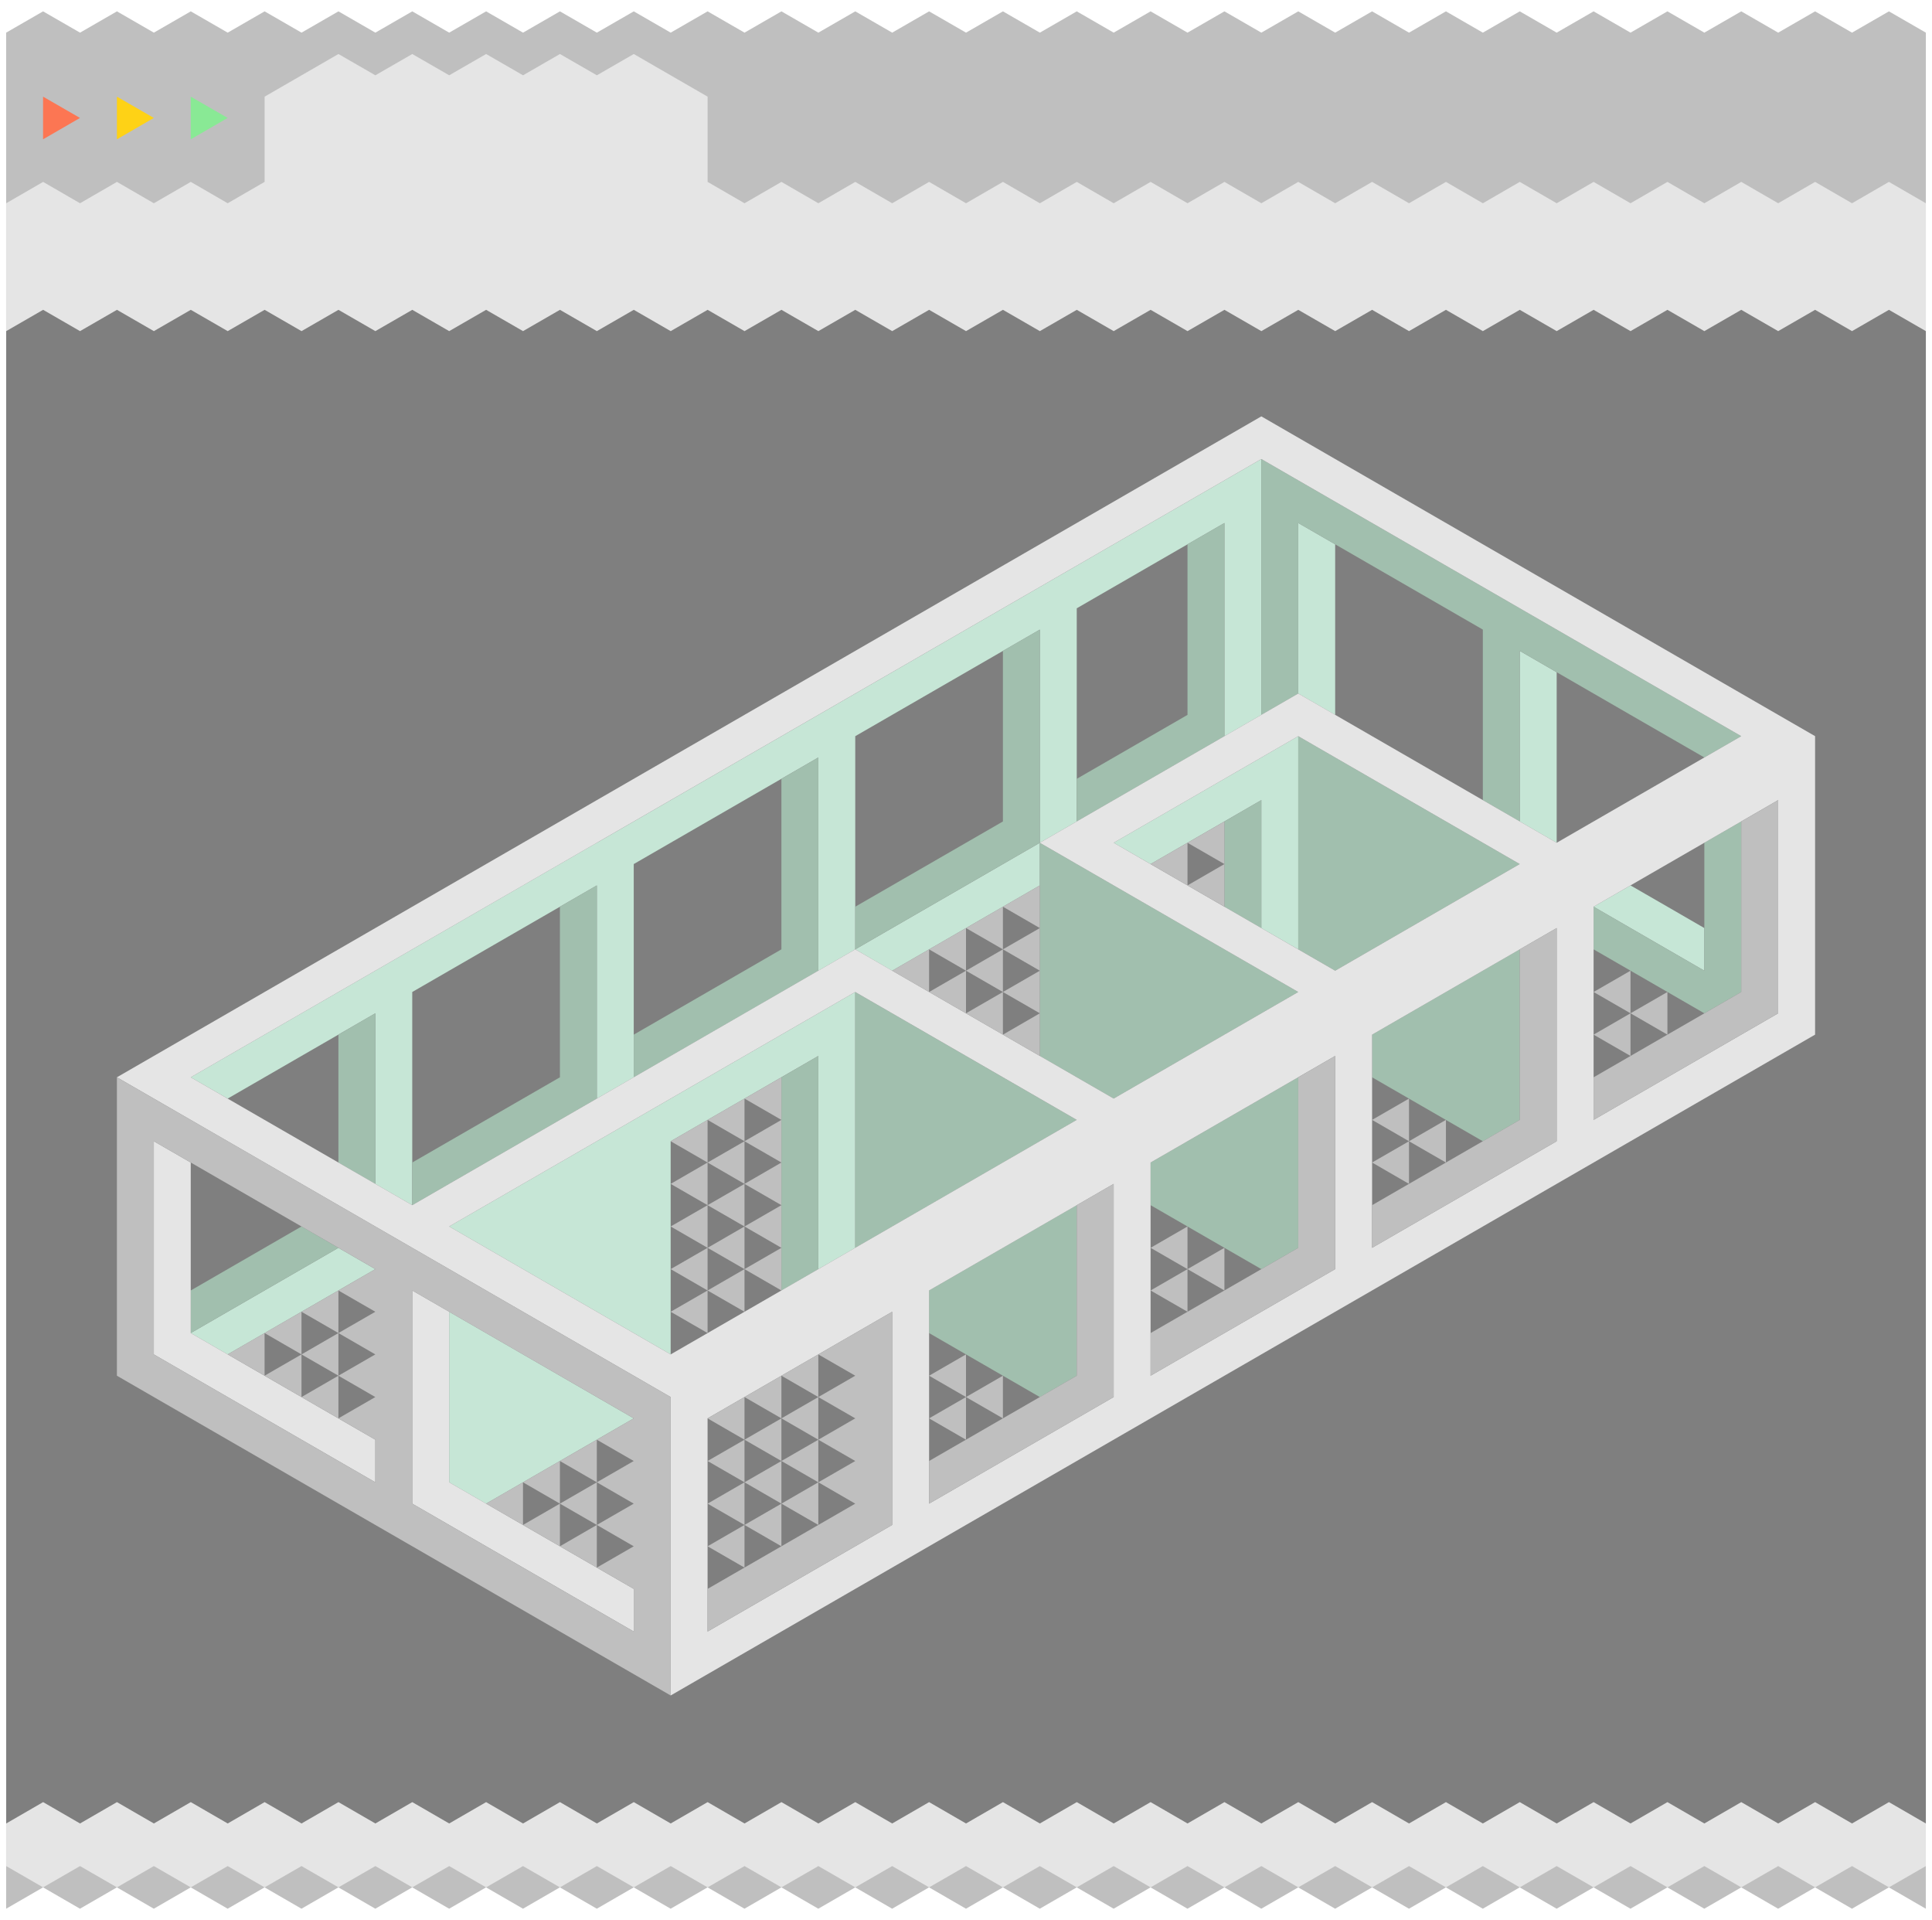 <?xml version="1.0" encoding="utf-8"?>
<!-- Generator: Adobe Illustrator 16.0.0, SVG Export Plug-In . SVG Version: 6.00 Build 0)  -->
<!DOCTYPE svg PUBLIC "-//W3C//DTD SVG 1.1//EN" "http://www.w3.org/Graphics/SVG/1.1/DTD/svg11.dtd">
<svg version="1.1" id="Layer_1" xmlns="http://www.w3.org/2000/svg" xmlns:xlink="http://www.w3.org/1999/xlink" x="0px" y="0px"
	 width="314px" height="312px" viewBox="0 0 314 312" enable-background="new 0 0 314 312" xml:space="preserve">
<g>
	<path fill="#BFBFBF" d="M307,1.845l-6,3.461l-6-3.461l-6,3.461l-6-3.461l-6,3.461l-6-3.461l-6,3.461l-6-3.461l-6,3.461l-6-3.461
		l-6,3.461l-6-3.461l-6,3.461l-6-3.461l-6,3.461l-6-3.461l-6,3.461l-6-3.461l-6,3.461l-6-3.461l-6,3.461l-6-3.461l-6,3.461l-6-3.461
		l-6,3.461l-6-3.461l-6,3.461l-6-3.461l-6,3.461l-6-3.461l-6,3.461l-6-3.461l-6,3.461l-6-3.461l-6,3.461l-6-3.461l-6,3.461l-6-3.461
		l-6,3.461l-6-3.461l-6,3.461l-6-3.461l-6,3.461l-6-3.461l-6,3.461l-6-3.461l-6,3.461l-6-3.461l-6,3.461L7,1.845L1,5.306v304.85
		l6-3.469l6,3.469l6-3.469l6,3.469l6-3.469l6,3.469l6-3.469l6,3.469l6-3.469l6,3.469l6-3.469l6,3.469l6-3.469l6,3.469l6-3.469
		l6,3.469l6-3.469l6,3.469l6-3.469l6,3.469l6-3.469l6,3.469l6-3.469l6,3.469l6-3.469l6,3.469l6-3.469l6,3.469l6-3.469l6,3.469
		l6-3.469l6,3.469l6-3.469l6,3.469l6-3.469l6,3.469l6-3.469l6,3.469l6-3.469l6,3.469l6-3.469l6,3.469l6-3.469l6,3.469l6-3.469
		l6,3.469l6-3.469l6,3.469l6-3.469l6,3.469l6-3.469l6,3.469V5.306L307,1.845L307,1.845z"/>
	<path fill="#E5E5E5" d="M307,29.556l-6,3.471l-6-3.471l-6,3.471l-6-3.471l-6,3.471l-6-3.471l-6,3.471l-6-3.471l-6,3.471l-6-3.471
		l-6,3.471l-6-3.471l-6,3.471l-6-3.471l-6,3.471l-6-3.471l-6,3.471l-6-3.471l-6,3.471l-6-3.471l-6,3.471l-6-3.471l-6,3.471l-6-3.471
		l-6,3.471l-6-3.471l-6,3.471l-6-3.471l-6,3.471l-6-3.471l-6,3.471l-6-3.471v-13.85l-12-6.93l-6,3.459l-6-3.459l-6,3.459l-6-3.459
		l-6,3.459l-6-3.459l-6,3.459l-6-3.459l-12,6.93v13.85l-6,3.471l-6-3.471l-6,3.471l-6-3.471l-6,3.471l-6-3.471l-6,3.471v270.2
		l6,3.46l6-3.46l6,3.46l6-3.46l6,3.46l6-3.46l6,3.46l6-3.46l6,3.46l6-3.46l6,3.46l6-3.46l6,3.46l6-3.46l6,3.46l6-3.46l6,3.46l6-3.46
		l6,3.46l6-3.46l6,3.46l6-3.46l6,3.46l6-3.46l6,3.46l6-3.46l6,3.46l6-3.46l6,3.46l6-3.46l6,3.46l6-3.46l6,3.46l6-3.46l6,3.46l6-3.46
		l6,3.46l6-3.46l6,3.46l6-3.46l6,3.46l6-3.46l6,3.46l6-3.46l6,3.46l6-3.46l6,3.46l6-3.46l6,3.46l6-3.46l6,3.46l6-3.46v-270.2
		L307,29.556L307,29.556z"/>
	<path fill="#7F7F7F" d="M307,50.345l-6,3.461l-6-3.461l-6,3.461l-6-3.461l-6,3.461l-6-3.461l-6,3.461l-6-3.461l-6,3.461l-6-3.461
		l-6,3.461l-6-3.461l-6,3.461l-6-3.461l-6,3.461l-6-3.461l-6,3.461l-6-3.461l-6,3.461l-6-3.461l-6,3.461l-6-3.461l-6,3.461l-6-3.461
		l-6,3.461l-6-3.461l-6,3.461l-6-3.461l-6,3.461l-6-3.461l-6,3.461l-6-3.461l-6,3.461l-6-3.461l-6,3.461l-6-3.461l-6,3.461l-6-3.461
		l-6,3.461l-6-3.461l-6,3.461l-6-3.461l-6,3.461l-6-3.461l-6,3.461l-6-3.461l-6,3.461l-6-3.461l-6,3.461l-6-3.461l-6,3.461v242.5
		l6-3.471l6,3.471l6-3.471l6,3.471l6-3.471l6,3.471l6-3.471l6,3.471l6-3.471l6,3.471l6-3.471l6,3.471l6-3.471l6,3.471l6-3.471
		l6,3.471l6-3.471l6,3.471l6-3.471l6,3.471l6-3.471l6,3.471l6-3.471l6,3.471l6-3.471l6,3.471l6-3.471l6,3.471l6-3.471l6,3.471
		l6-3.471l6,3.471l6-3.471l6,3.471l6-3.471l6,3.471l6-3.471l6,3.471l6-3.471l6,3.471l6-3.471l6,3.471l6-3.471l6,3.471l6-3.471
		l6,3.471l6-3.471l6,3.471l6-3.471l6,3.471l6-3.471l6,3.471v-242.5L307,50.345L307,50.345z"/>
	<polygon fill="#FC7653" points="13,19.165 7,22.636 7,15.706 13,19.165 	"/>
	<polygon fill="#FED216" points="25,19.165 19,22.636 19,15.706 25,19.165 	"/>
	<polygon fill="#89E995" points="37,19.165 31,22.636 31,15.706 37,19.165 	"/>
	<g>
		<polygon fill="#C6E6D6" points="49,206.227 31,216.616 37,220.085 61,206.227 55,202.765 49,206.227 		"/>
		<polygon fill="#C6E6D6" points="91,223.546 73,213.155 73,240.866 79,244.335 103,230.477 91,223.546 		"/>
		<polygon fill="#C6E6D6" points="127,168.126 73,199.296 109,220.085 109,185.446 133,171.585 133,206.227 139,202.765 
			139,161.196 127,168.126 		"/>
		<polygon fill="#C6E6D6" points="157,143.876 139,154.265 145,157.735 169,143.876 169,136.946 157,143.876 		"/>
		<polygon fill="#C6E6D6" points="187,91.915 199,84.985 199,119.626 205,116.165 205,74.595 97.009,136.951 97,136.946 31,175.056 
			37,178.515 61,164.655 61,192.376 67,195.835 67,161.196 97,143.876 97,178.515 103,175.056 103,140.405 133,123.085 133,157.735 
			139,154.265 139,119.626 169,102.306 169,136.946 175,133.485 175,98.845 187,91.915 		"/>
		<polygon fill="#C6E6D6" points="199,126.556 181,136.946 187,140.405 205,130.015 205,150.806 211,154.265 211,119.626 
			199,126.556 		"/>
		<polygon fill="#C6E6D6" points="211,91.915 211,112.696 217,116.165 217,88.446 211,84.985 211,91.915 		"/>
		<polygon fill="#C6E6D6" points="247,112.696 247,133.485 253,136.946 253,109.235 247,105.765 247,112.696 		"/>
		<polygon fill="#C6E6D6" points="271,147.335 265,143.876 259,147.335 277,157.735 277,150.806 271,147.335 		"/>
	</g>
	<g>
		<polygon fill="#A1BFAE" points="43,202.765 31,209.696 31,216.616 55,202.765 49,199.296 43,202.765 		"/>
		<polygon fill="#A1BFAE" points="55,175.056 55,188.905 61,192.376 61,164.655 55,168.126 55,175.056 		"/>
		<polygon fill="#A1BFAE" points="91,154.265 91,175.056 67,188.905 67,195.835 97,178.515 97,143.876 91,147.335 91,154.265 		"/>
		<polygon fill="#A1BFAE" points="127,133.485 127,154.265 103,168.126 103,175.056 133,157.735 133,123.085 127,126.556 
			127,133.485 		"/>
		<polygon fill="#A1BFAE" points="127,181.977 127,209.696 133,206.227 133,171.585 127,175.056 127,181.977 		"/>
		<polygon fill="#A1BFAE" points="169,123.085 169,102.306 163,105.765 163,133.485 139,147.335 139,154.265 169,136.946 
			169,123.085 		"/>
		<polygon fill="#A1BFAE" points="163,175.056 139,161.196 139,202.765 175,181.977 163,175.056 		"/>
		<polygon fill="#A1BFAE" points="163,202.765 151,209.696 151,216.616 169,227.015 175,223.546 175,195.835 163,202.765 		"/>
		<polygon fill="#A1BFAE" points="187,126.556 199,119.626 199,84.985 193,88.446 193,116.165 175,126.556 175,133.485 187,126.556 
					"/>
		<polygon fill="#A1BFAE" points="199,140.405 199,147.335 205,150.806 205,130.015 199,133.485 199,140.405 		"/>
		<polygon fill="#A1BFAE" points="199,154.265 169,136.946 169,171.585 181,178.515 211,161.196 199,154.265 		"/>
		<polygon fill="#A1BFAE" points="199,181.977 187,188.905 187,195.835 205,206.227 211,202.765 211,175.056 199,181.977 		"/>
		<polygon fill="#A1BFAE" points="235,133.485 211,119.626 211,154.265 217,157.735 247,140.405 235,133.485 		"/>
		<polygon fill="#A1BFAE" points="235,161.196 223,168.126 223,175.056 241,185.446 247,181.977 247,154.265 235,161.196 		"/>
		<polygon fill="#A1BFAE" points="265,116.165 277,123.085 283,119.626 205,74.595 205,116.165 211,112.696 211,84.985 241,102.306 
			241,130.015 247,133.485 247,105.765 265,116.165 		"/>
		<polygon fill="#A1BFAE" points="277,143.876 277,157.735 259,147.335 259,154.265 277,164.655 283,161.196 283,133.485 
			277,136.946 277,143.876 		"/>
	</g>
	<g>
		<polygon fill="#E5E5E5" points="49,227.015 31,216.616 31,188.905 25,185.446 25,220.085 61,240.866 61,233.946 49,227.015 		"/>
		<polygon fill="#E5E5E5" points="91,251.265 73,240.866 73,213.155 67,209.696 67,244.335 103,265.116 103,258.187 91,251.265 		
			"/>
		<path fill="#E5E5E5" d="M289,116.16l-84-48.502L19,175.053l90,51.961v48.492l186-107.383v-48.502L289,116.16L289,116.16z
			 M145,220.085v27.712l-30,17.321v-34.642l30-17.321V220.085L145,220.085z M145,199.295l-36,20.79l-36-20.79l66-38.101l36,20.78
			L145,199.295L145,199.295z M181,199.295v27.72l-30,17.321v-34.64l30-17.321V199.295L181,199.295z M217,178.513v27.712l-30,17.321
			v-34.642l30-17.321V178.513L217,178.513z M217,157.736l-36-20.79l30-17.321l36,20.78L217,157.736L217,157.736z M253,157.734
			v27.712l-30,17.318v-34.64l30-17.321V157.734L253,157.734z M253,136.944l-42-24.251l-42,24.251l42,24.251l-30,17.318l-42-24.251
			l-72,41.572l-36-20.78L205,74.59l78,45.033L253,136.944L253,136.944z M289,136.946v27.71l-30,17.32v-34.642l30-17.321V136.946
			L289,136.946z"/>
	</g>
	<g>
		<polygon fill="#BFBFBF" points="109,185.446 115,188.905 115,181.977 109,185.446 		"/>
		<polygon fill="#BFBFBF" points="109,192.376 115,195.835 115,188.905 109,192.376 		"/>
		<polygon fill="#BFBFBF" points="109,199.296 115,202.765 115,195.835 109,199.296 		"/>
		<polygon fill="#BFBFBF" points="109,206.227 115,209.696 115,202.765 109,206.227 		"/>
		<polygon fill="#BFBFBF" points="115,216.616 115,209.696 109,213.155 115,216.616 		"/>
		<polygon fill="#BFBFBF" points="121,185.446 115,188.905 121,192.376 121,185.446 		"/>
		<polygon fill="#BFBFBF" points="121,192.376 115,195.835 121,199.296 121,192.376 		"/>
		<polygon fill="#BFBFBF" points="121,199.296 115,202.765 121,206.227 121,199.296 		"/>
		<polygon fill="#BFBFBF" points="121,206.227 115,209.696 121,213.155 121,206.227 		"/>
		<polygon fill="#BFBFBF" points="127,195.835 127,188.905 121,192.376 127,195.835 		"/>
		<polygon fill="#BFBFBF" points="127,202.765 127,195.835 121,199.296 127,202.765 		"/>
		<polygon fill="#BFBFBF" points="127,209.696 127,202.765 121,206.227 127,209.696 		"/>
		<path fill="#BFBFBF" d="M97,220.084l-66-38.111v0.004l-12-6.921v48.49l6,3.469l0.001-0.001L109,275.506v-48.492L97,220.084
			L97,220.084z M61,213.154l-6,3.461l6,3.469l-6,3.461l6,3.469l-6,3.461l6,3.472v6.92l-30-17.321h-0.001L25,220.085v-34.639l6,3.459
			v-0.002l30,17.321l-6,3.471L61,213.154L61,213.154z M103,237.405l-6,3.461l6,3.469l-6,3.461l6,3.469l-6,3.462l6,3.461v6.93
			l-36-20.782v-34.64l36,20.779l-6,3.472L103,237.405L103,237.405z"/>
		<polygon fill="#BFBFBF" points="37,220.085 43,223.546 43,216.616 37,220.085 		"/>
		<polygon fill="#BFBFBF" points="49,213.155 43,216.616 49,220.085 49,213.155 		"/>
		<polygon fill="#BFBFBF" points="43,223.546 49,227.015 49,220.085 43,223.546 		"/>
		<polygon fill="#BFBFBF" points="49,213.155 55,216.616 55,209.696 49,213.155 		"/>
		<polygon fill="#BFBFBF" points="49,220.085 55,223.546 55,216.616 49,220.085 		"/>
		<polygon fill="#BFBFBF" points="49,227.015 55,230.477 55,223.546 49,227.015 		"/>
		<polygon fill="#BFBFBF" points="79,244.335 85,247.796 85,240.866 79,244.335 		"/>
		<polygon fill="#BFBFBF" points="91,237.405 85,240.866 91,244.335 91,237.405 		"/>
		<polygon fill="#BFBFBF" points="85,247.796 91,251.265 91,244.335 85,247.796 		"/>
		<polygon fill="#BFBFBF" points="97,240.866 97,233.946 91,237.405 97,240.866 		"/>
		<polygon fill="#BFBFBF" points="97,247.796 97,240.866 91,244.335 97,247.796 		"/>
		<polygon fill="#BFBFBF" points="97,254.727 97,247.796 91,251.265 97,254.727 		"/>
		<polygon fill="#BFBFBF" points="121,178.515 115,181.977 121,185.446 121,178.515 		"/>
		<polygon fill="#BFBFBF" points="115,230.477 121,233.946 121,227.015 115,230.477 		"/>
		<polygon fill="#BFBFBF" points="115,237.405 121,240.866 121,233.946 115,237.405 		"/>
		<polygon fill="#BFBFBF" points="115,244.335 121,247.796 121,240.866 115,244.335 		"/>
		<polygon fill="#BFBFBF" points="115,251.265 121,254.727 121,247.796 115,251.265 		"/>
		<polygon fill="#BFBFBF" points="133,220.085 139,223.546 133,227.015 139,230.477 133,233.946 139,237.405 133,240.866 
			139,244.335 115,258.187 115,265.116 145,247.796 145,213.155 133,220.085 		"/>
		<polygon fill="#BFBFBF" points="127,175.056 121,178.515 127,181.977 127,175.056 		"/>
		<polygon fill="#BFBFBF" points="127,188.905 127,181.977 121,185.446 127,188.905 		"/>
		<polygon fill="#BFBFBF" points="127,223.546 121,227.015 127,230.477 127,223.546 		"/>
		<polygon fill="#BFBFBF" points="127,230.477 121,233.946 127,237.405 127,230.477 		"/>
		<polygon fill="#BFBFBF" points="127,237.405 121,240.866 127,244.335 127,237.405 		"/>
		<polygon fill="#BFBFBF" points="127,244.335 121,247.796 127,251.265 127,244.335 		"/>
		<polygon fill="#BFBFBF" points="133,220.085 127,223.546 133,227.015 133,220.085 		"/>
		<polygon fill="#BFBFBF" points="133,233.946 133,227.015 127,230.477 133,233.946 		"/>
		<polygon fill="#BFBFBF" points="133,240.866 133,233.946 127,237.405 133,240.866 		"/>
		<polygon fill="#BFBFBF" points="133,247.796 133,240.866 127,244.335 133,247.796 		"/>
		<polygon fill="#BFBFBF" points="151,154.265 145,157.735 151,161.196 151,154.265 		"/>
		<polygon fill="#BFBFBF" points="157,150.806 151,154.265 157,157.735 157,150.806 		"/>
		<polygon fill="#BFBFBF" points="151,161.196 157,164.655 157,157.735 151,161.196 		"/>
		<polygon fill="#BFBFBF" points="151,223.546 157,227.015 157,220.085 151,223.546 		"/>
		<polygon fill="#BFBFBF" points="151,230.477 157,233.946 157,227.015 151,230.477 		"/>
		<polygon fill="#BFBFBF" points="175,202.765 175,223.546 151,237.405 151,244.335 181,227.015 181,192.376 175,195.835 
			175,202.765 		"/>
		<polygon fill="#BFBFBF" points="163,147.335 157,150.806 163,154.265 163,147.335 		"/>
		<polygon fill="#BFBFBF" points="163,154.265 157,157.735 163,161.196 163,154.265 		"/>
		<polygon fill="#BFBFBF" points="157,164.655 163,168.126 163,161.196 157,164.655 		"/>
		<polygon fill="#BFBFBF" points="163,223.546 157,227.015 163,230.477 163,223.546 		"/>
		<polygon fill="#BFBFBF" points="169,143.876 163,147.335 169,150.806 169,143.876 		"/>
		<polygon fill="#BFBFBF" points="169,157.735 169,150.806 163,154.265 169,157.735 		"/>
		<polygon fill="#BFBFBF" points="169,164.655 169,157.735 163,161.196 169,164.655 		"/>
		<polygon fill="#BFBFBF" points="169,171.585 169,164.655 163,168.126 169,171.585 		"/>
		<polygon fill="#BFBFBF" points="193,136.946 187,140.405 193,143.876 193,136.946 		"/>
		<polygon fill="#BFBFBF" points="187,202.765 193,206.227 193,199.296 187,202.765 		"/>
		<polygon fill="#BFBFBF" points="187,209.696 193,213.155 193,206.227 187,209.696 		"/>
		<polygon fill="#BFBFBF" points="211,181.977 211,202.765 187,216.616 187,223.546 217,206.227 217,171.585 211,175.056 
			211,181.977 		"/>
		<polygon fill="#BFBFBF" points="199,133.485 193,136.946 199,140.405 199,133.485 		"/>
		<polygon fill="#BFBFBF" points="199,147.335 199,140.405 193,143.876 199,147.335 		"/>
		<polygon fill="#BFBFBF" points="199,202.765 193,206.227 199,209.696 199,202.765 		"/>
		<polygon fill="#BFBFBF" points="223,181.977 229,185.446 229,178.515 223,181.977 		"/>
		<polygon fill="#BFBFBF" points="223,188.905 229,192.376 229,185.446 223,188.905 		"/>
		<polygon fill="#BFBFBF" points="247,161.196 247,181.977 223,195.835 223,202.765 253,185.446 253,150.806 247,154.265 
			247,161.196 		"/>
		<polygon fill="#BFBFBF" points="235,181.977 229,185.446 235,188.905 235,181.977 		"/>
		<polygon fill="#BFBFBF" points="259,161.196 265,164.655 265,157.735 259,161.196 		"/>
		<polygon fill="#BFBFBF" points="259,168.126 265,171.585 265,164.655 259,168.126 		"/>
		<polygon fill="#BFBFBF" points="283,133.485 283,161.196 259,175.056 259,181.977 289,164.655 289,130.015 283,133.485 		"/>
		<polygon fill="#BFBFBF" points="271,161.196 265,164.655 271,168.126 271,161.196 		"/>
	</g>
</g>
</svg>
